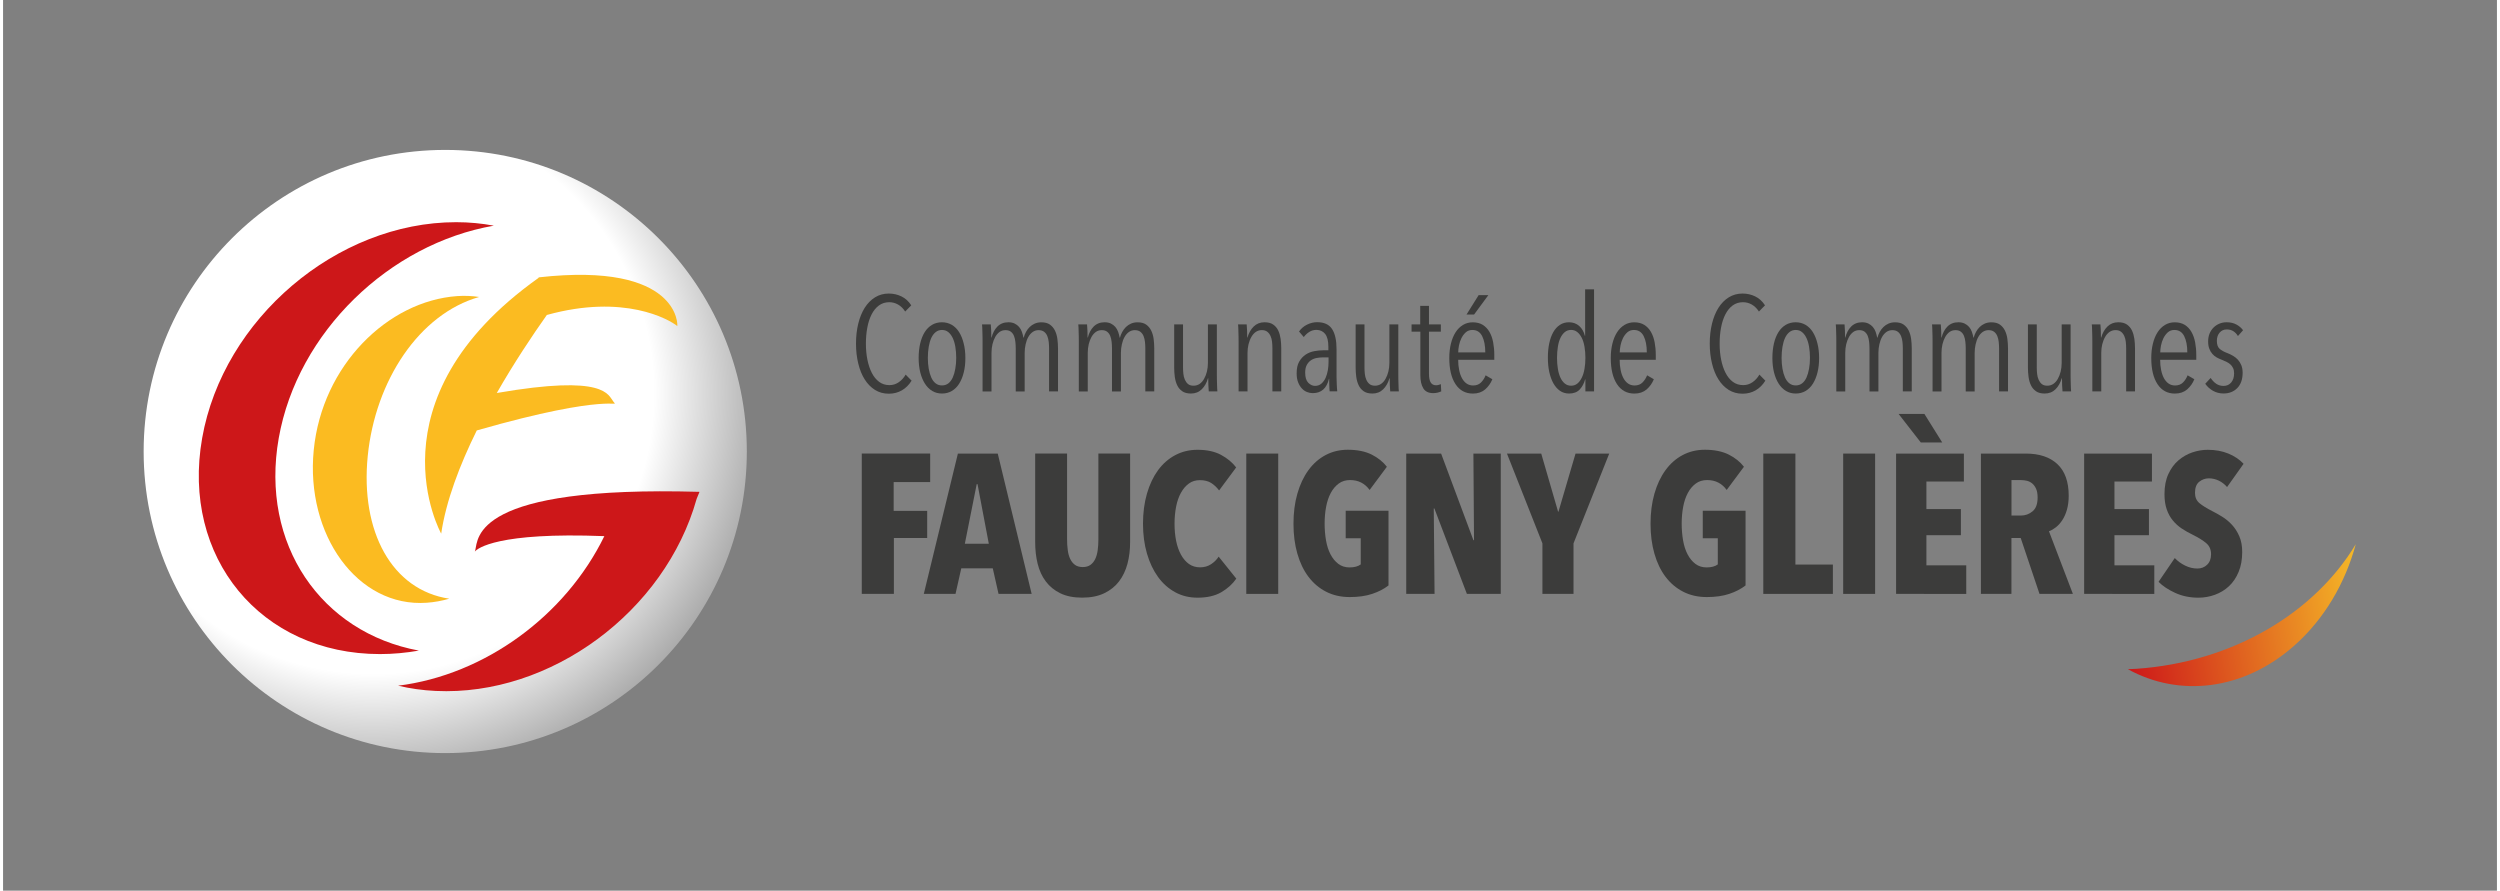 <svg xmlns:x="&#38;ns_extend;" xmlns:i="&#38;ns_ai;" xmlns:graph="&#38;ns_graphs;" xmlns="http://www.w3.org/2000/svg" xmlns:xlink="http://www.w3.org/1999/xlink" version="1.1" id="Calque_1" x="0px" y="0px" viewBox="0 0 566.93 202.47" style="enable-background:new 0 0 566.93 202.47;" xml:space="preserve" width="567" height="202">
<rect x="0" y="0" width="566.93" height="202.47" fill="#808080" stroke="none"/>
<style type="text/css">
	.st0{fill:url(#SVGID_1_);}
	.st1{fill:#CD1719;}
	.st2{fill:#FBBB21;}
	.st3{fill:#3C3C3B;}
	.st4{fill:url(#SVGID_00000168114573076866524840000000614003886434159290_);}
	.st5{fill:none;}
</style>
<switch>
	
	<g i:extraneous="self">
		<radialGradient id="SVGID_1_" cx="84.177" cy="89.399" r="142.623" gradientUnits="userSpaceOnUse">
			<stop offset="0.447" style="stop-color:#FFFFFF"/>
			<stop offset="1" style="stop-color:#000000"/>
		</radialGradient>
		<circle class="st0" cx="100.52" cy="102.64" r="68.56"/>
		<g>
			<path class="st1" d="M62.67,99.6c4.26-24.14,25.22-44.19,48.9-48.3c-2.74-0.51-5.59-0.79-8.57-0.79     c-27.11,0-52.96,21.98-57.74,49.09c-4.78,27.11,13.32,49.09,40.43,49.09c2.97,0,5.93-0.28,8.84-0.79     C72.3,143.79,58.41,123.73,62.67,99.6z"/>
			<path class="st2" d="M82.9,103.69c1.7-17.14,11.7-32.31,25.33-36.18c-1.61-0.24-3.28-0.32-5-0.2     c-15.76,1.12-30.7,15.73-32.6,34.98c-1.91,19.25,9.94,35.86,25.7,34.73c1.73-0.12,3.44-0.44,5.11-0.92     C88.38,134.14,81.2,120.83,82.9,103.69z"/>
			<g>
				<path class="st1" d="M107.25,125.4C107.13,125.54,107.17,125.56,107.25,125.4L107.25,125.4z"/>
				<path class="st1" d="M158.32,111.81c-51.39-1.47-50.31,10.53-50.98,13.3c-0.03,0.13-0.07,0.22-0.1,0.29      c0.58-0.72,5.14-4.47,29.45-3.52c-8.83,18.09-27.17,31.54-46.89,34c2.71,0.64,5.55,1.05,8.52,1.19      c26.19,1.25,52.18-18.1,59.35-43.66L158.32,111.81z"/>
			</g>
			<path class="st2" d="M153.26,74.11c0.13,0.11,0.77-14.68-31.49-11.06l-0.05,0.13C82.61,90.99,99.6,121.31,99.6,121.31     c1.11-7.49,4.23-15.66,8.09-23.46c30.71-8.8,32.32-4.99,31.1-6.49c-1.28-1.56-1.65-6.33-26.55-2.02     c3.92-6.85,8.05-13.04,11.38-17.74C141.16,66.74,151.38,72.59,153.26,74.11z"/>
		</g>
		<g>
			<path class="st3" d="M204.34,88.73c-0.88,0.51-1.87,0.77-2.98,0.77c-1.19,0-2.24-0.29-3.16-0.87c-0.92-0.58-1.7-1.38-2.33-2.39     c-0.64-1.01-1.12-2.21-1.46-3.61c-0.34-1.39-0.51-2.89-0.51-4.51c0-1.64,0.17-3.15,0.51-4.54c0.34-1.39,0.83-2.59,1.47-3.61     c0.64-1.01,1.43-1.81,2.35-2.38c0.92-0.57,1.97-0.86,3.13-0.86c1.02,0,1.98,0.22,2.87,0.65c0.89,0.43,1.63,1.1,2.23,2.03     l-1.38,1.41c-0.47-0.72-1.02-1.25-1.64-1.6c-0.63-0.35-1.28-0.52-1.98-0.52c-0.9,0-1.68,0.25-2.35,0.74     c-0.67,0.49-1.22,1.17-1.66,2.03c-0.44,0.86-0.77,1.86-0.98,3.01c-0.22,1.15-0.32,2.36-0.32,3.65c0,1.29,0.11,2.5,0.34,3.64     c0.23,1.14,0.56,2.13,1,2.99c0.44,0.86,0.99,1.54,1.66,2.04c0.67,0.5,1.45,0.75,2.35,0.75c0.78,0,1.48-0.22,2.12-0.66     c0.64-0.44,1.16-1.02,1.57-1.73l1.35,1.38C205.95,87.48,205.22,88.22,204.34,88.73z"/>
			<path class="st3" d="M218.76,81.39c0,1.21-0.12,2.3-0.37,3.28c-0.24,0.98-0.59,1.83-1.04,2.55c-0.45,0.72-1.01,1.27-1.67,1.66     c-0.67,0.39-1.41,0.58-2.23,0.58c-0.82,0-1.56-0.19-2.21-0.58c-0.66-0.39-1.21-0.94-1.67-1.66c-0.46-0.72-0.81-1.57-1.06-2.55     c-0.24-0.98-0.37-2.08-0.37-3.28c0-1.21,0.12-2.31,0.35-3.31c0.24-1,0.58-1.86,1.03-2.58c0.45-0.72,1.01-1.27,1.67-1.66     c0.66-0.39,1.42-0.58,2.25-0.58c0.82,0,1.56,0.2,2.23,0.58c0.66,0.39,1.22,0.94,1.67,1.66c0.45,0.72,0.8,1.58,1.04,2.58     C218.64,79.08,218.76,80.19,218.76,81.39z M216.68,81.35c0-0.9-0.07-1.73-0.2-2.51c-0.13-0.78-0.33-1.44-0.6-2.01     c-0.27-0.56-0.6-1.01-1-1.33c-0.4-0.33-0.87-0.49-1.43-0.49c-0.55,0-1.03,0.16-1.44,0.49c-0.41,0.33-0.74,0.77-1,1.33     c-0.25,0.56-0.45,1.23-0.58,2.01c-0.13,0.78-0.2,1.61-0.2,2.51s0.07,1.72,0.2,2.48c0.13,0.75,0.33,1.42,0.58,1.99     c0.26,0.57,0.59,1.02,1,1.33c0.41,0.32,0.89,0.47,1.44,0.47c0.55,0,1.03-0.16,1.44-0.47c0.41-0.32,0.74-0.76,1-1.33     c0.25-0.57,0.45-1.23,0.58-1.99C216.61,83.07,216.68,82.25,216.68,81.35z"/>
			<path class="st3" d="M226.05,74.23c0.64-0.64,1.47-0.97,2.49-0.97c0.55,0,1.02,0.1,1.42,0.29c0.4,0.2,0.73,0.45,1.01,0.77     c0.27,0.32,0.49,0.69,0.64,1.12c0.15,0.43,0.27,0.87,0.35,1.32h0.06c0.12-0.45,0.29-0.88,0.52-1.3c0.23-0.42,0.5-0.79,0.84-1.12     c0.34-0.33,0.72-0.59,1.16-0.78c0.44-0.19,0.93-0.29,1.48-0.29c0.81,0,1.47,0.17,1.96,0.52c0.49,0.35,0.87,0.8,1.15,1.37     c0.27,0.56,0.46,1.2,0.55,1.9c0.09,0.71,0.14,1.41,0.14,2.1v9.82h-2.03v-9.82c0-0.47-0.03-0.95-0.08-1.43     c-0.05-0.48-0.16-0.92-0.32-1.32c-0.16-0.4-0.4-0.73-0.72-0.98c-0.32-0.25-0.74-0.38-1.27-0.38c-0.49,0-0.94,0.14-1.33,0.41     c-0.4,0.28-0.73,0.66-1,1.14c-0.27,0.48-0.47,1.03-0.61,1.66s-0.22,1.27-0.22,1.95v8.78h-2.03v-9.82c0-0.47-0.03-0.95-0.08-1.44     c-0.05-0.49-0.15-0.94-0.31-1.34c-0.15-0.4-0.39-0.72-0.7-0.97c-0.32-0.25-0.73-0.37-1.24-0.37s-0.96,0.14-1.34,0.41     c-0.39,0.28-0.72,0.66-0.99,1.14c-0.27,0.48-0.48,1.03-0.63,1.66c-0.14,0.62-0.22,1.27-0.22,1.95v8.78h-2.03V77.59     c0-0.33,0-0.68-0.01-1.06c-0.01-0.38-0.02-0.75-0.03-1.11c-0.01-0.36-0.02-0.69-0.03-0.98c-0.01-0.3-0.03-0.53-0.05-0.69h1.99     c0.04,0.39,0.07,0.86,0.09,1.41c0.02,0.55,0.03,1.07,0.03,1.57h0.06C224.97,75.71,225.41,74.87,226.05,74.23z"/>
			<path class="st3" d="M247.93,74.23c0.64-0.64,1.47-0.97,2.49-0.97c0.55,0,1.02,0.1,1.42,0.29c0.4,0.2,0.73,0.45,1.01,0.77     c0.27,0.32,0.49,0.69,0.64,1.12c0.15,0.43,0.27,0.87,0.35,1.32h0.06c0.12-0.45,0.29-0.88,0.52-1.3c0.23-0.42,0.5-0.79,0.84-1.12     c0.34-0.33,0.72-0.59,1.16-0.78c0.44-0.19,0.93-0.29,1.48-0.29c0.81,0,1.47,0.17,1.96,0.52c0.49,0.35,0.87,0.8,1.15,1.37     c0.27,0.56,0.46,1.2,0.55,1.9s0.14,1.41,0.14,2.1v9.82h-2.03v-9.82c0-0.47-0.03-0.95-0.08-1.43c-0.05-0.48-0.16-0.92-0.32-1.32     c-0.16-0.4-0.4-0.73-0.72-0.98c-0.32-0.25-0.74-0.38-1.27-0.38c-0.49,0-0.94,0.14-1.33,0.41c-0.4,0.28-0.73,0.66-1,1.14     c-0.27,0.48-0.47,1.03-0.61,1.66s-0.22,1.27-0.22,1.95v8.78h-2.03v-9.82c0-0.47-0.03-0.95-0.08-1.44     c-0.05-0.49-0.15-0.94-0.31-1.34c-0.15-0.4-0.39-0.72-0.7-0.97c-0.32-0.25-0.73-0.37-1.24-0.37c-0.51,0-0.96,0.14-1.34,0.41     c-0.39,0.28-0.72,0.66-0.99,1.14c-0.27,0.48-0.48,1.03-0.63,1.66c-0.14,0.62-0.22,1.27-0.22,1.95v8.78h-2.03V77.59     c0-0.33,0-0.68-0.01-1.06c-0.01-0.38-0.02-0.75-0.03-1.11c-0.01-0.36-0.02-0.69-0.03-0.98c-0.01-0.3-0.03-0.53-0.05-0.69h1.99     c0.04,0.39,0.07,0.86,0.09,1.41c0.02,0.55,0.03,1.07,0.03,1.57h0.06C246.86,75.71,247.29,74.87,247.93,74.23z"/>
			<path class="st3" d="M268.24,73.75v9.82c0,0.47,0.03,0.95,0.08,1.43c0.05,0.48,0.16,0.92,0.34,1.32s0.41,0.73,0.72,0.98     c0.31,0.26,0.73,0.38,1.26,0.38c0.51,0,0.97-0.14,1.37-0.41c0.4-0.28,0.74-0.65,1.01-1.14c0.28-0.48,0.49-1.03,0.65-1.66     c0.15-0.62,0.23-1.27,0.23-1.95v-8.78h2.03v11.39c0,0.33,0,0.68,0.01,1.06c0.01,0.38,0.02,0.75,0.03,1.1     c0.01,0.36,0.02,0.69,0.03,1c0.01,0.31,0.03,0.53,0.05,0.68h-1.96c-0.04-0.39-0.07-0.86-0.09-1.41     c-0.02-0.55-0.03-1.07-0.03-1.57h-0.06c-0.29,1.02-0.76,1.86-1.41,2.5c-0.66,0.65-1.47,0.97-2.46,0.97     c-0.82,0-1.48-0.17-1.98-0.52c-0.5-0.35-0.89-0.8-1.15-1.37c-0.27-0.56-0.44-1.19-0.54-1.89c-0.09-0.7-0.14-1.4-0.14-2.12v-9.82     H268.24z"/>
			<path class="st3" d="M288.56,88.97v-9.82c0-0.47-0.03-0.95-0.08-1.43c-0.05-0.48-0.16-0.92-0.34-1.32     c-0.18-0.4-0.42-0.73-0.74-0.98c-0.32-0.25-0.73-0.38-1.24-0.38s-0.97,0.14-1.37,0.41c-0.4,0.28-0.74,0.66-1.01,1.14     c-0.28,0.48-0.49,1.03-0.65,1.66c-0.15,0.62-0.23,1.27-0.23,1.95v8.78h-2.03V77.59c0-0.33,0-0.68-0.01-1.06     c-0.01-0.38-0.02-0.75-0.03-1.11c-0.01-0.36-0.02-0.69-0.03-0.98c-0.01-0.3-0.03-0.53-0.05-0.69h1.96     c0.04,0.39,0.07,0.86,0.09,1.41c0.02,0.55,0.03,1.07,0.03,1.57h0.06c0.29-1.02,0.76-1.86,1.41-2.5c0.66-0.64,1.47-0.97,2.46-0.97     c0.82,0,1.48,0.17,1.98,0.52c0.5,0.35,0.88,0.8,1.15,1.37c0.26,0.56,0.44,1.2,0.54,1.9c0.09,0.71,0.14,1.41,0.14,2.1v9.82H288.56     z"/>
			<path class="st3" d="M301.57,88.97c-0.02-0.16-0.04-0.37-0.05-0.61c-0.01-0.25-0.02-0.51-0.03-0.78     c-0.01-0.28-0.02-0.54-0.02-0.8c0-0.25,0-0.47,0-0.66h-0.06c-0.51,2.17-1.74,3.25-3.68,3.25c-0.43,0-0.86-0.08-1.29-0.25     c-0.43-0.16-0.82-0.43-1.17-0.8c-0.35-0.37-0.64-0.83-0.86-1.4c-0.23-0.56-0.34-1.24-0.34-2.04c0-1.11,0.19-2,0.58-2.67     c0.39-0.68,0.88-1.21,1.47-1.6c0.59-0.39,1.24-0.65,1.95-0.78c0.7-0.13,1.38-0.2,2.01-0.2h1.2v-0.8c0-1.33-0.24-2.3-0.73-2.92     c-0.49-0.61-1.16-0.92-2-0.92c-0.57,0-1.11,0.15-1.6,0.46c-0.49,0.31-0.91,0.7-1.26,1.17l-1.08-1.26     c0.47-0.68,1.09-1.2,1.84-1.57c0.76-0.37,1.51-0.55,2.27-0.55c1.6,0,2.73,0.52,3.41,1.57s1.01,2.57,1.01,4.57v6.32     c0,0.21,0.01,0.46,0.02,0.77c0.01,0.31,0.02,0.62,0.03,0.94c0.01,0.32,0.02,0.61,0.05,0.89c0.02,0.28,0.04,0.5,0.06,0.66H301.57z      M301.32,81.24h-1.23c-0.49,0-0.98,0.05-1.47,0.14c-0.49,0.09-0.93,0.27-1.3,0.52c-0.38,0.26-0.69,0.61-0.94,1.06     c-0.25,0.45-0.37,1.03-0.37,1.75c0,1.06,0.24,1.83,0.7,2.3c0.47,0.47,0.98,0.71,1.54,0.71c0.57,0,1.06-0.17,1.46-0.52     c0.4-0.35,0.71-0.79,0.95-1.32c0.23-0.53,0.4-1.12,0.51-1.75c0.1-0.63,0.15-1.25,0.15-1.84V81.24z"/>
			<path class="st3" d="M309.49,73.75v9.82c0,0.47,0.03,0.95,0.08,1.43c0.05,0.48,0.16,0.92,0.34,1.32c0.17,0.4,0.41,0.73,0.72,0.98     c0.31,0.26,0.73,0.38,1.26,0.38c0.51,0,0.97-0.14,1.37-0.41c0.4-0.28,0.74-0.65,1.01-1.14c0.28-0.48,0.49-1.03,0.65-1.66     c0.15-0.62,0.23-1.27,0.23-1.95v-8.78h2.03v11.39c0,0.33,0,0.68,0.01,1.06c0.01,0.38,0.02,0.75,0.03,1.1     c0.01,0.36,0.02,0.69,0.03,1c0.01,0.31,0.03,0.53,0.05,0.68h-1.96c-0.04-0.39-0.07-0.86-0.09-1.41     c-0.02-0.55-0.03-1.07-0.03-1.57h-0.06c-0.29,1.02-0.76,1.86-1.41,2.5c-0.66,0.65-1.47,0.97-2.46,0.97     c-0.82,0-1.48-0.17-1.98-0.52c-0.5-0.35-0.89-0.8-1.15-1.37c-0.27-0.56-0.44-1.19-0.54-1.89c-0.09-0.7-0.14-1.4-0.14-2.12v-9.82     H309.49z"/>
			<path class="st3" d="M326.12,89.25c-0.33,0.08-0.67,0.12-1.01,0.12c-1.06,0-1.82-0.37-2.26-1.11c-0.44-0.74-0.66-1.72-0.66-2.95     v-9.91h-2v-1.66h1.97v-4.21h1.99v4.21h2.7v1.66h-2.7v9.54c0,0.92,0.13,1.59,0.4,2.01c0.26,0.42,0.66,0.63,1.2,0.63     c0.18,0,0.38-0.02,0.58-0.08c0.2-0.05,0.38-0.11,0.52-0.17l0.09,1.63C326.72,89.08,326.45,89.17,326.12,89.25z"/>
			<path class="st3" d="M330.79,81.79c0,0.84,0.07,1.61,0.22,2.32c0.14,0.71,0.35,1.32,0.63,1.84c0.28,0.52,0.63,0.93,1.05,1.23     c0.42,0.3,0.92,0.45,1.5,0.45c0.74,0,1.34-0.23,1.79-0.68c0.45-0.45,0.8-0.99,1.05-1.63l1.53,0.89     c-0.37,0.92-0.92,1.69-1.64,2.32c-0.73,0.62-1.65,0.94-2.78,0.94c-1.7,0-3.02-0.72-3.96-2.15c-0.94-1.43-1.41-3.41-1.41-5.92     c0-1.19,0.12-2.28,0.37-3.28c0.24-1,0.6-1.86,1.06-2.58c0.46-0.72,1.02-1.27,1.68-1.67c0.66-0.4,1.4-0.6,2.22-0.6     c0.9,0,1.66,0.2,2.28,0.58c0.62,0.39,1.13,0.92,1.52,1.6c0.39,0.68,0.67,1.46,0.84,2.36c0.17,0.9,0.26,1.86,0.26,2.88v1.11     H330.79z M336.95,80.11c0-1.53-0.24-2.77-0.71-3.7c-0.47-0.93-1.21-1.4-2.22-1.4c-0.6,0-1.09,0.18-1.5,0.54     c-0.4,0.36-0.73,0.8-0.99,1.32c-0.26,0.52-0.44,1.08-0.56,1.67c-0.11,0.59-0.17,1.12-0.17,1.57H336.95z M334.4,71.51h-1.72     l2.76-4.42h2.21L334.4,71.51z"/>
			<path class="st3" d="M359.71,88.97v-2.73h-0.06c-0.25,0.92-0.66,1.69-1.23,2.3c-0.57,0.61-1.38,0.92-2.42,0.92     c-0.78,0-1.46-0.2-2.06-0.61c-0.59-0.41-1.09-0.98-1.5-1.7c-0.41-0.73-0.72-1.59-0.94-2.58c-0.22-0.99-0.32-2.08-0.32-3.27     c0-1.19,0.1-2.27,0.31-3.25c0.21-0.98,0.51-1.83,0.91-2.53c0.4-0.71,0.9-1.26,1.5-1.66c0.6-0.4,1.29-0.6,2.07-0.6     c0.92,0,1.7,0.28,2.33,0.84c0.63,0.56,1.06,1.3,1.29,2.23h0.06V65.77h2.03v23.2H359.71z M359.71,81.36c0-0.9-0.07-1.74-0.2-2.52     c-0.13-0.78-0.34-1.45-0.61-2.01c-0.28-0.56-0.62-1.01-1.03-1.34c-0.41-0.33-0.88-0.49-1.41-0.49c-0.55,0-1.03,0.16-1.43,0.49     c-0.4,0.33-0.73,0.77-1,1.34c-0.27,0.56-0.46,1.23-0.58,2.01c-0.12,0.78-0.19,1.62-0.19,2.52c0,0.88,0.06,1.7,0.19,2.47     c0.12,0.77,0.32,1.44,0.58,2.01c0.26,0.57,0.6,1.02,1,1.35c0.4,0.33,0.88,0.49,1.43,0.49s1.03-0.16,1.43-0.49     c0.4-0.33,0.73-0.78,1.01-1.35c0.28-0.57,0.48-1.24,0.61-2.01C359.64,83.07,359.71,82.24,359.71,81.36z"/>
			<path class="st3" d="M367.5,81.79c0,0.84,0.07,1.61,0.22,2.32c0.14,0.71,0.35,1.32,0.63,1.84c0.28,0.52,0.63,0.93,1.05,1.23     c0.42,0.3,0.92,0.45,1.5,0.45c0.74,0,1.34-0.23,1.79-0.68c0.45-0.45,0.8-0.99,1.05-1.63l1.53,0.89     c-0.37,0.92-0.92,1.69-1.64,2.32c-0.73,0.62-1.65,0.94-2.78,0.94c-1.7,0-3.02-0.72-3.96-2.15c-0.94-1.43-1.41-3.41-1.41-5.92     c0-1.19,0.12-2.28,0.37-3.28c0.24-1,0.6-1.86,1.06-2.58c0.46-0.72,1.02-1.27,1.68-1.67c0.66-0.4,1.4-0.6,2.22-0.6     c0.9,0,1.66,0.2,2.28,0.58c0.62,0.39,1.13,0.92,1.52,1.6c0.39,0.68,0.67,1.46,0.84,2.36c0.17,0.9,0.26,1.86,0.26,2.88v1.11H367.5     z M373.67,80.11c0-1.53-0.24-2.77-0.71-3.7c-0.47-0.93-1.21-1.4-2.22-1.4c-0.6,0-1.09,0.18-1.5,0.54     c-0.4,0.36-0.73,0.8-0.99,1.32s-0.44,1.08-0.56,1.67c-0.11,0.59-0.17,1.12-0.17,1.57H373.67z"/>
			<path class="st3" d="M398.42,88.73c-0.88,0.51-1.87,0.77-2.98,0.77c-1.19,0-2.24-0.29-3.16-0.87c-0.92-0.58-1.7-1.38-2.33-2.39     c-0.64-1.01-1.12-2.21-1.46-3.61c-0.34-1.39-0.51-2.89-0.51-4.51c0-1.64,0.17-3.15,0.51-4.54c0.34-1.39,0.83-2.59,1.47-3.61     c0.64-1.01,1.43-1.81,2.35-2.38c0.92-0.57,1.97-0.86,3.13-0.86c1.02,0,1.98,0.22,2.87,0.65c0.89,0.43,1.63,1.1,2.23,2.03     l-1.38,1.41c-0.47-0.72-1.02-1.25-1.64-1.6c-0.63-0.35-1.28-0.52-1.98-0.52c-0.9,0-1.68,0.25-2.35,0.74     c-0.67,0.49-1.22,1.17-1.66,2.03c-0.44,0.86-0.77,1.86-0.98,3.01c-0.22,1.15-0.32,2.36-0.32,3.65c0,1.29,0.11,2.5,0.34,3.64     c0.23,1.14,0.56,2.13,1,2.99c0.44,0.86,0.99,1.54,1.66,2.04c0.67,0.5,1.45,0.75,2.35,0.75c0.78,0,1.48-0.22,2.12-0.66     c0.64-0.44,1.16-1.02,1.57-1.73l1.35,1.38C400.03,87.48,399.3,88.22,398.42,88.73z"/>
			<path class="st3" d="M412.84,81.39c0,1.21-0.12,2.3-0.37,3.28c-0.24,0.98-0.59,1.83-1.04,2.55c-0.45,0.72-1.01,1.27-1.67,1.66     c-0.67,0.39-1.41,0.58-2.23,0.58s-1.56-0.19-2.21-0.58c-0.66-0.39-1.21-0.94-1.67-1.66c-0.46-0.72-0.81-1.57-1.06-2.55     c-0.24-0.98-0.37-2.08-0.37-3.28c0-1.21,0.12-2.31,0.35-3.31c0.23-1,0.58-1.86,1.03-2.58c0.45-0.72,1.01-1.27,1.67-1.66     c0.66-0.39,1.42-0.58,2.25-0.58c0.82,0,1.56,0.2,2.23,0.58c0.66,0.39,1.22,0.94,1.67,1.66c0.45,0.72,0.8,1.58,1.04,2.58     C412.72,79.08,412.84,80.19,412.84,81.39z M410.76,81.35c0-0.9-0.07-1.73-0.2-2.51c-0.13-0.78-0.33-1.44-0.6-2.01     c-0.27-0.56-0.6-1.01-1-1.33c-0.4-0.33-0.87-0.49-1.43-0.49c-0.55,0-1.03,0.16-1.44,0.49c-0.41,0.33-0.74,0.77-1,1.33     c-0.25,0.56-0.45,1.23-0.58,2.01c-0.13,0.78-0.2,1.61-0.2,2.51s0.07,1.72,0.2,2.48c0.13,0.75,0.33,1.42,0.58,1.99     c0.26,0.57,0.59,1.02,1,1.33c0.41,0.32,0.89,0.47,1.44,0.47c0.55,0,1.03-0.16,1.44-0.47c0.41-0.32,0.74-0.76,1-1.33     c0.25-0.57,0.45-1.23,0.58-1.99C410.69,83.07,410.76,82.25,410.76,81.35z"/>
			<path class="st3" d="M420.13,74.23c0.64-0.64,1.47-0.97,2.49-0.97c0.55,0,1.02,0.1,1.42,0.29c0.4,0.2,0.73,0.45,1.01,0.77     c0.27,0.32,0.49,0.69,0.64,1.12c0.15,0.43,0.27,0.87,0.35,1.32h0.06c0.12-0.45,0.29-0.88,0.52-1.3c0.23-0.42,0.5-0.79,0.84-1.12     c0.34-0.33,0.72-0.59,1.16-0.78c0.44-0.19,0.93-0.29,1.48-0.29c0.81,0,1.47,0.17,1.96,0.52c0.49,0.35,0.87,0.8,1.15,1.37     c0.27,0.56,0.46,1.2,0.55,1.9s0.14,1.41,0.14,2.1v9.82h-2.03v-9.82c0-0.47-0.03-0.95-0.08-1.43c-0.05-0.48-0.16-0.92-0.32-1.32     c-0.16-0.4-0.4-0.73-0.72-0.98c-0.32-0.25-0.74-0.38-1.27-0.38c-0.49,0-0.94,0.14-1.33,0.41c-0.4,0.28-0.73,0.66-1,1.14     c-0.27,0.48-0.47,1.03-0.61,1.66c-0.14,0.62-0.22,1.27-0.22,1.95v8.78h-2.03v-9.82c0-0.47-0.03-0.95-0.08-1.44     c-0.05-0.49-0.15-0.94-0.31-1.34c-0.15-0.4-0.39-0.72-0.7-0.97c-0.32-0.25-0.73-0.37-1.24-0.37c-0.51,0-0.96,0.14-1.34,0.41     c-0.39,0.28-0.72,0.66-0.99,1.14c-0.27,0.48-0.48,1.03-0.63,1.66c-0.14,0.62-0.22,1.27-0.22,1.95v8.78h-2.03V77.59     c0-0.33,0-0.68-0.01-1.06c-0.01-0.38-0.02-0.75-0.03-1.11c-0.01-0.36-0.02-0.69-0.03-0.98c-0.01-0.3-0.03-0.53-0.05-0.69h1.99     c0.04,0.39,0.07,0.86,0.09,1.41c0.02,0.55,0.03,1.07,0.03,1.57h0.06C419.06,75.71,419.49,74.87,420.13,74.23z"/>
			<path class="st3" d="M442.01,74.23c0.64-0.64,1.47-0.97,2.49-0.97c0.55,0,1.02,0.1,1.42,0.29c0.4,0.2,0.73,0.45,1.01,0.77     c0.27,0.32,0.49,0.69,0.64,1.12c0.15,0.43,0.27,0.87,0.35,1.32h0.06c0.12-0.45,0.29-0.88,0.52-1.3c0.23-0.42,0.5-0.79,0.84-1.12     c0.34-0.33,0.72-0.59,1.16-0.78c0.44-0.19,0.93-0.29,1.48-0.29c0.81,0,1.47,0.17,1.96,0.52c0.49,0.35,0.87,0.8,1.15,1.37     c0.27,0.56,0.46,1.2,0.55,1.9s0.14,1.41,0.14,2.1v9.82h-2.03v-9.82c0-0.47-0.03-0.95-0.08-1.43c-0.05-0.48-0.16-0.92-0.32-1.32     c-0.16-0.4-0.4-0.73-0.72-0.98c-0.32-0.25-0.74-0.38-1.27-0.38c-0.49,0-0.94,0.14-1.33,0.41c-0.4,0.28-0.73,0.66-1,1.14     c-0.27,0.48-0.47,1.03-0.61,1.66c-0.14,0.62-0.22,1.27-0.22,1.95v8.78h-2.03v-9.82c0-0.47-0.03-0.95-0.08-1.44     c-0.05-0.49-0.15-0.94-0.31-1.34c-0.15-0.4-0.39-0.72-0.7-0.97c-0.32-0.25-0.73-0.37-1.24-0.37c-0.51,0-0.96,0.14-1.34,0.41     c-0.39,0.28-0.72,0.66-0.99,1.14c-0.27,0.48-0.48,1.03-0.63,1.66c-0.14,0.62-0.22,1.27-0.22,1.95v8.78h-2.03V77.59     c0-0.33,0-0.68-0.01-1.06c-0.01-0.38-0.02-0.75-0.03-1.11c-0.01-0.36-0.02-0.69-0.03-0.98c-0.01-0.3-0.03-0.53-0.05-0.69h1.99     c0.04,0.39,0.07,0.86,0.09,1.41c0.02,0.55,0.03,1.07,0.03,1.57h0.06C440.94,75.71,441.37,74.87,442.01,74.23z"/>
			<path class="st3" d="M462.32,73.75v9.82c0,0.47,0.03,0.95,0.08,1.43c0.05,0.48,0.16,0.92,0.34,1.32s0.41,0.73,0.72,0.98     c0.31,0.26,0.73,0.38,1.26,0.38c0.51,0,0.97-0.14,1.37-0.41c0.4-0.28,0.74-0.65,1.01-1.14c0.28-0.48,0.49-1.03,0.65-1.66     c0.15-0.62,0.23-1.27,0.23-1.95v-8.78h2.03v11.39c0,0.33,0,0.68,0.01,1.06c0.01,0.38,0.02,0.75,0.03,1.1     c0.01,0.36,0.02,0.69,0.03,1c0.01,0.31,0.03,0.53,0.05,0.68h-1.96c-0.04-0.39-0.07-0.86-0.09-1.41     c-0.02-0.55-0.03-1.07-0.03-1.57h-0.06c-0.29,1.02-0.76,1.86-1.41,2.5c-0.66,0.65-1.47,0.97-2.46,0.97     c-0.82,0-1.48-0.17-1.98-0.52c-0.5-0.35-0.89-0.8-1.15-1.37c-0.27-0.56-0.44-1.19-0.54-1.89c-0.09-0.7-0.14-1.4-0.14-2.12v-9.82     H462.32z"/>
			<path class="st3" d="M482.64,88.97v-9.82c0-0.47-0.03-0.95-0.08-1.43c-0.05-0.48-0.16-0.92-0.34-1.32     c-0.18-0.4-0.42-0.73-0.74-0.98c-0.32-0.25-0.73-0.38-1.24-0.38c-0.51,0-0.97,0.14-1.37,0.41c-0.4,0.28-0.74,0.66-1.01,1.14     c-0.28,0.48-0.49,1.03-0.65,1.66c-0.15,0.62-0.23,1.27-0.23,1.95v8.78h-2.03V77.59c0-0.33,0-0.68-0.01-1.06     c-0.01-0.38-0.02-0.75-0.03-1.11c-0.01-0.36-0.02-0.69-0.03-0.98c-0.01-0.3-0.03-0.53-0.05-0.69h1.96     c0.04,0.39,0.07,0.86,0.09,1.41c0.02,0.55,0.03,1.07,0.03,1.57h0.06c0.29-1.02,0.76-1.86,1.41-2.5c0.66-0.64,1.47-0.97,2.46-0.97     c0.82,0,1.48,0.17,1.98,0.52c0.5,0.35,0.88,0.8,1.15,1.37c0.26,0.56,0.44,1.2,0.54,1.9c0.09,0.71,0.14,1.41,0.14,2.1v9.82H482.64     z"/>
			<path class="st3" d="M490.37,81.79c0,0.84,0.07,1.61,0.22,2.32c0.14,0.71,0.35,1.32,0.63,1.84c0.28,0.52,0.63,0.93,1.05,1.23     c0.42,0.3,0.92,0.45,1.5,0.45c0.74,0,1.34-0.23,1.79-0.68c0.45-0.45,0.8-0.99,1.05-1.63l1.53,0.89     c-0.37,0.92-0.92,1.69-1.64,2.32c-0.73,0.62-1.65,0.94-2.78,0.94c-1.7,0-3.02-0.72-3.96-2.15c-0.94-1.43-1.41-3.41-1.41-5.92     c0-1.19,0.12-2.28,0.37-3.28c0.24-1,0.6-1.86,1.06-2.58c0.46-0.72,1.02-1.27,1.68-1.67c0.66-0.4,1.4-0.6,2.22-0.6     c0.9,0,1.66,0.2,2.28,0.58c0.62,0.39,1.13,0.92,1.52,1.6c0.39,0.68,0.67,1.46,0.84,2.36c0.17,0.9,0.26,1.86,0.26,2.88v1.11     H490.37z M496.54,80.11c0-1.53-0.24-2.77-0.71-3.7c-0.47-0.93-1.21-1.4-2.22-1.4c-0.6,0-1.09,0.18-1.5,0.54     c-0.4,0.36-0.73,0.8-0.99,1.32c-0.26,0.52-0.44,1.08-0.56,1.67c-0.11,0.59-0.17,1.12-0.17,1.57H496.54z"/>
			<path class="st3" d="M508.05,76.39c-0.26-0.45-0.61-0.81-1.03-1.09c-0.42-0.28-0.93-0.41-1.52-0.41c-0.66,0-1.19,0.24-1.61,0.72     c-0.42,0.48-0.63,1.11-0.63,1.89c0,0.82,0.21,1.41,0.61,1.78c0.41,0.37,1.02,0.71,1.84,1.01c0.41,0.16,0.82,0.36,1.23,0.6     c0.41,0.23,0.77,0.53,1.09,0.87c0.32,0.35,0.58,0.76,0.78,1.24c0.2,0.48,0.31,1.06,0.31,1.73c0,1.49-0.4,2.65-1.21,3.48     c-0.81,0.83-1.86,1.24-3.15,1.24c-0.86,0-1.65-0.2-2.36-0.6c-0.72-0.4-1.31-0.94-1.78-1.61l1.23-1.32     c0.35,0.53,0.76,0.97,1.24,1.3c0.48,0.34,1.05,0.51,1.7,0.51c0.71,0,1.29-0.26,1.73-0.78c0.44-0.52,0.66-1.21,0.66-2.07     c0-0.49-0.08-0.91-0.25-1.24c-0.16-0.34-0.38-0.62-0.64-0.84c-0.27-0.23-0.57-0.42-0.91-0.58c-0.34-0.16-0.69-0.32-1.06-0.46     c-0.39-0.14-0.76-0.32-1.12-0.52c-0.36-0.2-0.68-0.47-0.97-0.8c-0.29-0.33-0.52-0.72-0.69-1.18c-0.18-0.46-0.26-1.02-0.26-1.67     c0-0.63,0.11-1.22,0.32-1.75c0.22-0.53,0.52-0.99,0.9-1.37s0.83-0.68,1.34-0.89c0.5-0.22,1.05-0.32,1.64-0.32     c0.86,0,1.6,0.17,2.22,0.51c0.63,0.34,1.13,0.77,1.52,1.3L508.05,76.39z"/>
			<path class="st3" d="M202.46,109.6v6.53h7.62v6.17h-7.57v12.7h-7.3v-31.9h15.55v6.49H202.46z"/>
			<path class="st3" d="M226.3,135.01l-1.31-5.81h-7.16l-1.31,5.81h-7.21l7.75-31.9h9.06l7.71,31.9H226.3z M221.52,110.05h-0.18     l-2.7,13.56h5.45L221.52,110.05z"/>
			<path class="st3" d="M255.61,128.16c-0.41,1.53-1.05,2.87-1.92,4.01c-0.87,1.14-2,2.04-3.38,2.7c-1.38,0.66-3.05,0.99-5,0.99     c-1.95,0-3.6-0.33-4.96-0.99c-1.35-0.66-2.46-1.56-3.31-2.7c-0.86-1.14-1.47-2.48-1.85-4.01c-0.38-1.53-0.56-3.18-0.56-4.96     v-20.1h7.25v19.46c0,0.9,0.05,1.74,0.16,2.52c0.1,0.78,0.29,1.45,0.56,2c0.27,0.56,0.63,1,1.08,1.33c0.45,0.33,1.04,0.5,1.76,0.5     s1.31-0.17,1.76-0.5c0.45-0.33,0.81-0.77,1.08-1.33c0.27-0.56,0.46-1.22,0.56-2c0.11-0.78,0.16-1.62,0.16-2.52v-19.46h7.21v20.1     C256.22,124.98,256.01,126.63,255.61,128.16z"/>
			<path class="st3" d="M276.94,134.63c-1.41,0.82-3.21,1.24-5.41,1.24c-1.86,0-3.55-0.41-5.07-1.24c-1.52-0.83-2.82-1.98-3.9-3.47     c-1.08-1.49-1.92-3.26-2.52-5.32c-0.6-2.06-0.9-4.32-0.9-6.78c0-2.49,0.3-4.78,0.9-6.85c0.6-2.07,1.44-3.84,2.52-5.32     c1.08-1.47,2.38-2.61,3.9-3.42c1.52-0.81,3.21-1.22,5.07-1.22c2.13,0,3.91,0.38,5.34,1.15c1.43,0.77,2.58,1.72,3.45,2.86     l-3.88,5.23c-0.54-0.72-1.15-1.29-1.82-1.71c-0.68-0.42-1.53-0.63-2.55-0.63c-0.96,0-1.8,0.25-2.5,0.77     c-0.71,0.51-1.31,1.21-1.8,2.1c-0.5,0.89-0.86,1.94-1.1,3.15c-0.24,1.22-0.36,2.52-0.36,3.9c0,1.38,0.12,2.67,0.36,3.87     c0.24,1.2,0.61,2.25,1.1,3.15c0.5,0.9,1.1,1.61,1.82,2.12c0.72,0.51,1.56,0.76,2.52,0.76s1.8-0.24,2.52-0.72     c0.72-0.48,1.29-1.05,1.71-1.71l4.01,5C279.5,132.77,278.36,133.8,276.94,134.63z"/>
			<path class="st3" d="M282.62,135.01v-31.9h7.26v31.9H282.62z"/>
			<path class="st3" d="M311.23,135.01c-1.44,0.48-3.14,0.72-5.09,0.72c-2.01,0-3.81-0.41-5.38-1.22c-1.58-0.81-2.91-1.94-4.01-3.4     c-1.1-1.46-1.94-3.21-2.52-5.25c-0.59-2.04-0.88-4.31-0.88-6.8s0.29-4.77,0.88-6.83c0.59-2.06,1.42-3.83,2.5-5.32     c1.08-1.49,2.38-2.64,3.9-3.45c1.52-0.81,3.21-1.22,5.07-1.22c2.16,0,3.97,0.37,5.43,1.1c1.46,0.74,2.6,1.66,3.45,2.77     l-3.92,5.27c-1.09-1.5-2.57-2.25-4.44-2.25c-1,0-1.86,0.26-2.58,0.79c-0.72,0.53-1.33,1.24-1.81,2.14     c-0.48,0.9-0.84,1.95-1.06,3.15c-0.23,1.2-0.34,2.48-0.34,3.83c0,1.35,0.11,2.63,0.32,3.83c0.21,1.2,0.55,2.25,1.02,3.15     c0.47,0.9,1.06,1.62,1.77,2.16c0.71,0.54,1.56,0.81,2.56,0.81c1.09,0,1.93-0.23,2.54-0.68v-5.95h-3.42v-6.26h9.73v16.99     C313.91,133.9,312.67,134.53,311.23,135.01z"/>
			<path class="st3" d="M332.77,135.01l-7.39-19.42h-0.14l0.18,19.42h-6.44v-31.9h7.93l7.34,19.69h0.14l-0.14-19.69h6.22v31.9     H332.77z"/>
			<path class="st3" d="M357.01,123.52v11.49h-7.07v-11.49l-8.06-20.41h7.79l3.83,13.2h0.09l3.88-13.2h7.66L357.01,123.52z"/>
			<path class="st3" d="M392.4,135.01c-1.44,0.48-3.14,0.72-5.09,0.72c-2.01,0-3.81-0.41-5.38-1.22c-1.58-0.81-2.91-1.94-4.01-3.4     c-1.1-1.46-1.94-3.21-2.52-5.25c-0.59-2.04-0.88-4.31-0.88-6.8s0.29-4.77,0.88-6.83c0.59-2.06,1.42-3.83,2.5-5.32     c1.08-1.49,2.38-2.64,3.9-3.45c1.52-0.81,3.21-1.22,5.07-1.22c2.16,0,3.97,0.37,5.43,1.1c1.46,0.74,2.6,1.66,3.45,2.77     l-3.92,5.27c-1.09-1.5-2.57-2.25-4.44-2.25c-1,0-1.86,0.26-2.58,0.79c-0.72,0.53-1.33,1.24-1.81,2.14     c-0.48,0.9-0.84,1.95-1.06,3.15c-0.23,1.2-0.34,2.48-0.34,3.83c0,1.35,0.11,2.63,0.32,3.83c0.21,1.2,0.55,2.25,1.02,3.15     c0.47,0.9,1.06,1.62,1.77,2.16c0.71,0.54,1.56,0.81,2.56,0.81c1.09,0,1.93-0.23,2.54-0.68v-5.95h-3.42v-6.26h9.73v16.99     C395.07,133.9,393.84,134.53,392.4,135.01z"/>
			<path class="st3" d="M400.15,135.01v-31.9h7.3v25.23h8.52v6.67H400.15z"/>
			<path class="st3" d="M418.31,135.01v-31.9h7.26v31.9H418.31z"/>
			<path class="st3" d="M430.34,135.01v-31.9h15.41v6.35h-8.52v6.26h7.84v5.95h-7.84v6.85h9.06v6.49H430.34z M436.78,94.1l4.05,6.49     h-4.87l-5.05-6.49H436.78z"/>
			<path class="st3" d="M462.94,135.01l-4.27-12.7h-2.11v12.7h-6.94v-31.9h10.21c3.08,0,5.48,0.8,7.19,2.41     c1.71,1.61,2.56,4,2.56,7.19c0,1.17-0.14,2.22-0.4,3.15c-0.27,0.93-0.62,1.73-1.06,2.39c-0.43,0.66-0.92,1.2-1.46,1.62     c-0.54,0.42-1.06,0.72-1.57,0.9l5.44,14.24H462.94z M462.51,113.11c0-0.81-0.11-1.47-0.34-1.98c-0.23-0.51-0.52-0.92-0.88-1.22     c-0.36-0.3-0.76-0.5-1.19-0.61c-0.44-0.1-0.86-0.16-1.28-0.16h-2.25v8.06h2.12c1.02,0,1.92-0.32,2.68-0.97     C462.13,115.6,462.51,114.55,462.51,113.11z"/>
			<path class="st3" d="M473.09,135.01v-31.9h15.41v6.35h-8.52v6.26h7.84v5.95h-7.84v6.85h9.06v6.49H473.09z"/>
			<path class="st3" d="M505.58,110.72c-0.54-0.63-1.17-1.12-1.89-1.46s-1.47-0.52-2.25-0.52c-0.81,0-1.54,0.26-2.18,0.77     c-0.65,0.51-0.97,1.35-0.97,2.53c0,0.99,0.33,1.77,0.99,2.32c0.66,0.56,1.64,1.17,2.93,1.83c0.72,0.36,1.49,0.79,2.29,1.29     c0.8,0.5,1.53,1.11,2.2,1.83c0.67,0.72,1.22,1.59,1.66,2.59c0.44,1.01,0.66,2.2,0.66,3.59c0,1.71-0.27,3.23-0.82,4.53     c-0.54,1.31-1.28,2.39-2.2,3.25c-0.92,0.86-1.99,1.5-3.19,1.94c-1.21,0.44-2.46,0.66-3.75,0.66c-1.92,0-3.67-0.36-5.25-1.08     c-1.58-0.72-2.85-1.56-3.81-2.52l3.69-5.41c0.69,0.72,1.49,1.3,2.39,1.73c0.9,0.44,1.82,0.65,2.75,0.65     c0.87,0,1.61-0.28,2.21-0.86c0.6-0.57,0.9-1.37,0.9-2.39c0-1.05-0.36-1.88-1.08-2.5c-0.72-0.62-1.77-1.27-3.15-1.96     c-0.87-0.42-1.69-0.89-2.46-1.4c-0.77-0.51-1.44-1.13-2.03-1.85c-0.59-0.72-1.04-1.56-1.37-2.52c-0.33-0.96-0.5-2.1-0.5-3.42     c0-1.77,0.29-3.3,0.88-4.57c0.59-1.28,1.35-2.32,2.3-3.13c0.95-0.81,2-1.41,3.15-1.8c1.16-0.39,2.32-0.59,3.49-0.59     c1.74,0,3.3,0.28,4.69,0.85c1.38,0.57,2.54,1.34,3.47,2.33L505.58,110.72z"/>
		</g>
		
			<linearGradient id="SVGID_00000006676249733458890460000002906027696044155021_" gradientUnits="userSpaceOnUse" x1="491.079" y1="156.884" x2="546.967" y2="156.884" gradientTransform="matrix(0.985 -0.17 0.17 0.985 -28.633 74.918)">
			<stop offset="0" style="stop-color:#CD1719"/>
			<stop offset="1.180959e-03" style="stop-color:#CD1719"/>
			<stop offset="1" style="stop-color:#F5B827"/>
		</linearGradient>
		<path style="fill:url(#SVGID_00000006676249733458890460000002906027696044155021_);" d="M484.94,152.04    c-0.64,0.04-1.28,0.06-1.91,0.09c11.63,6.42,26.24,4.91,37.85-5.38c6.85-6.07,11.57-14.24,13.96-23.05    C525.55,139.22,507,150.52,484.94,152.04z"/>
		<rect x="0.04" y="0.67" class="st5" width="566.93" height="201.64"/>
	</g>
</switch>

</svg>